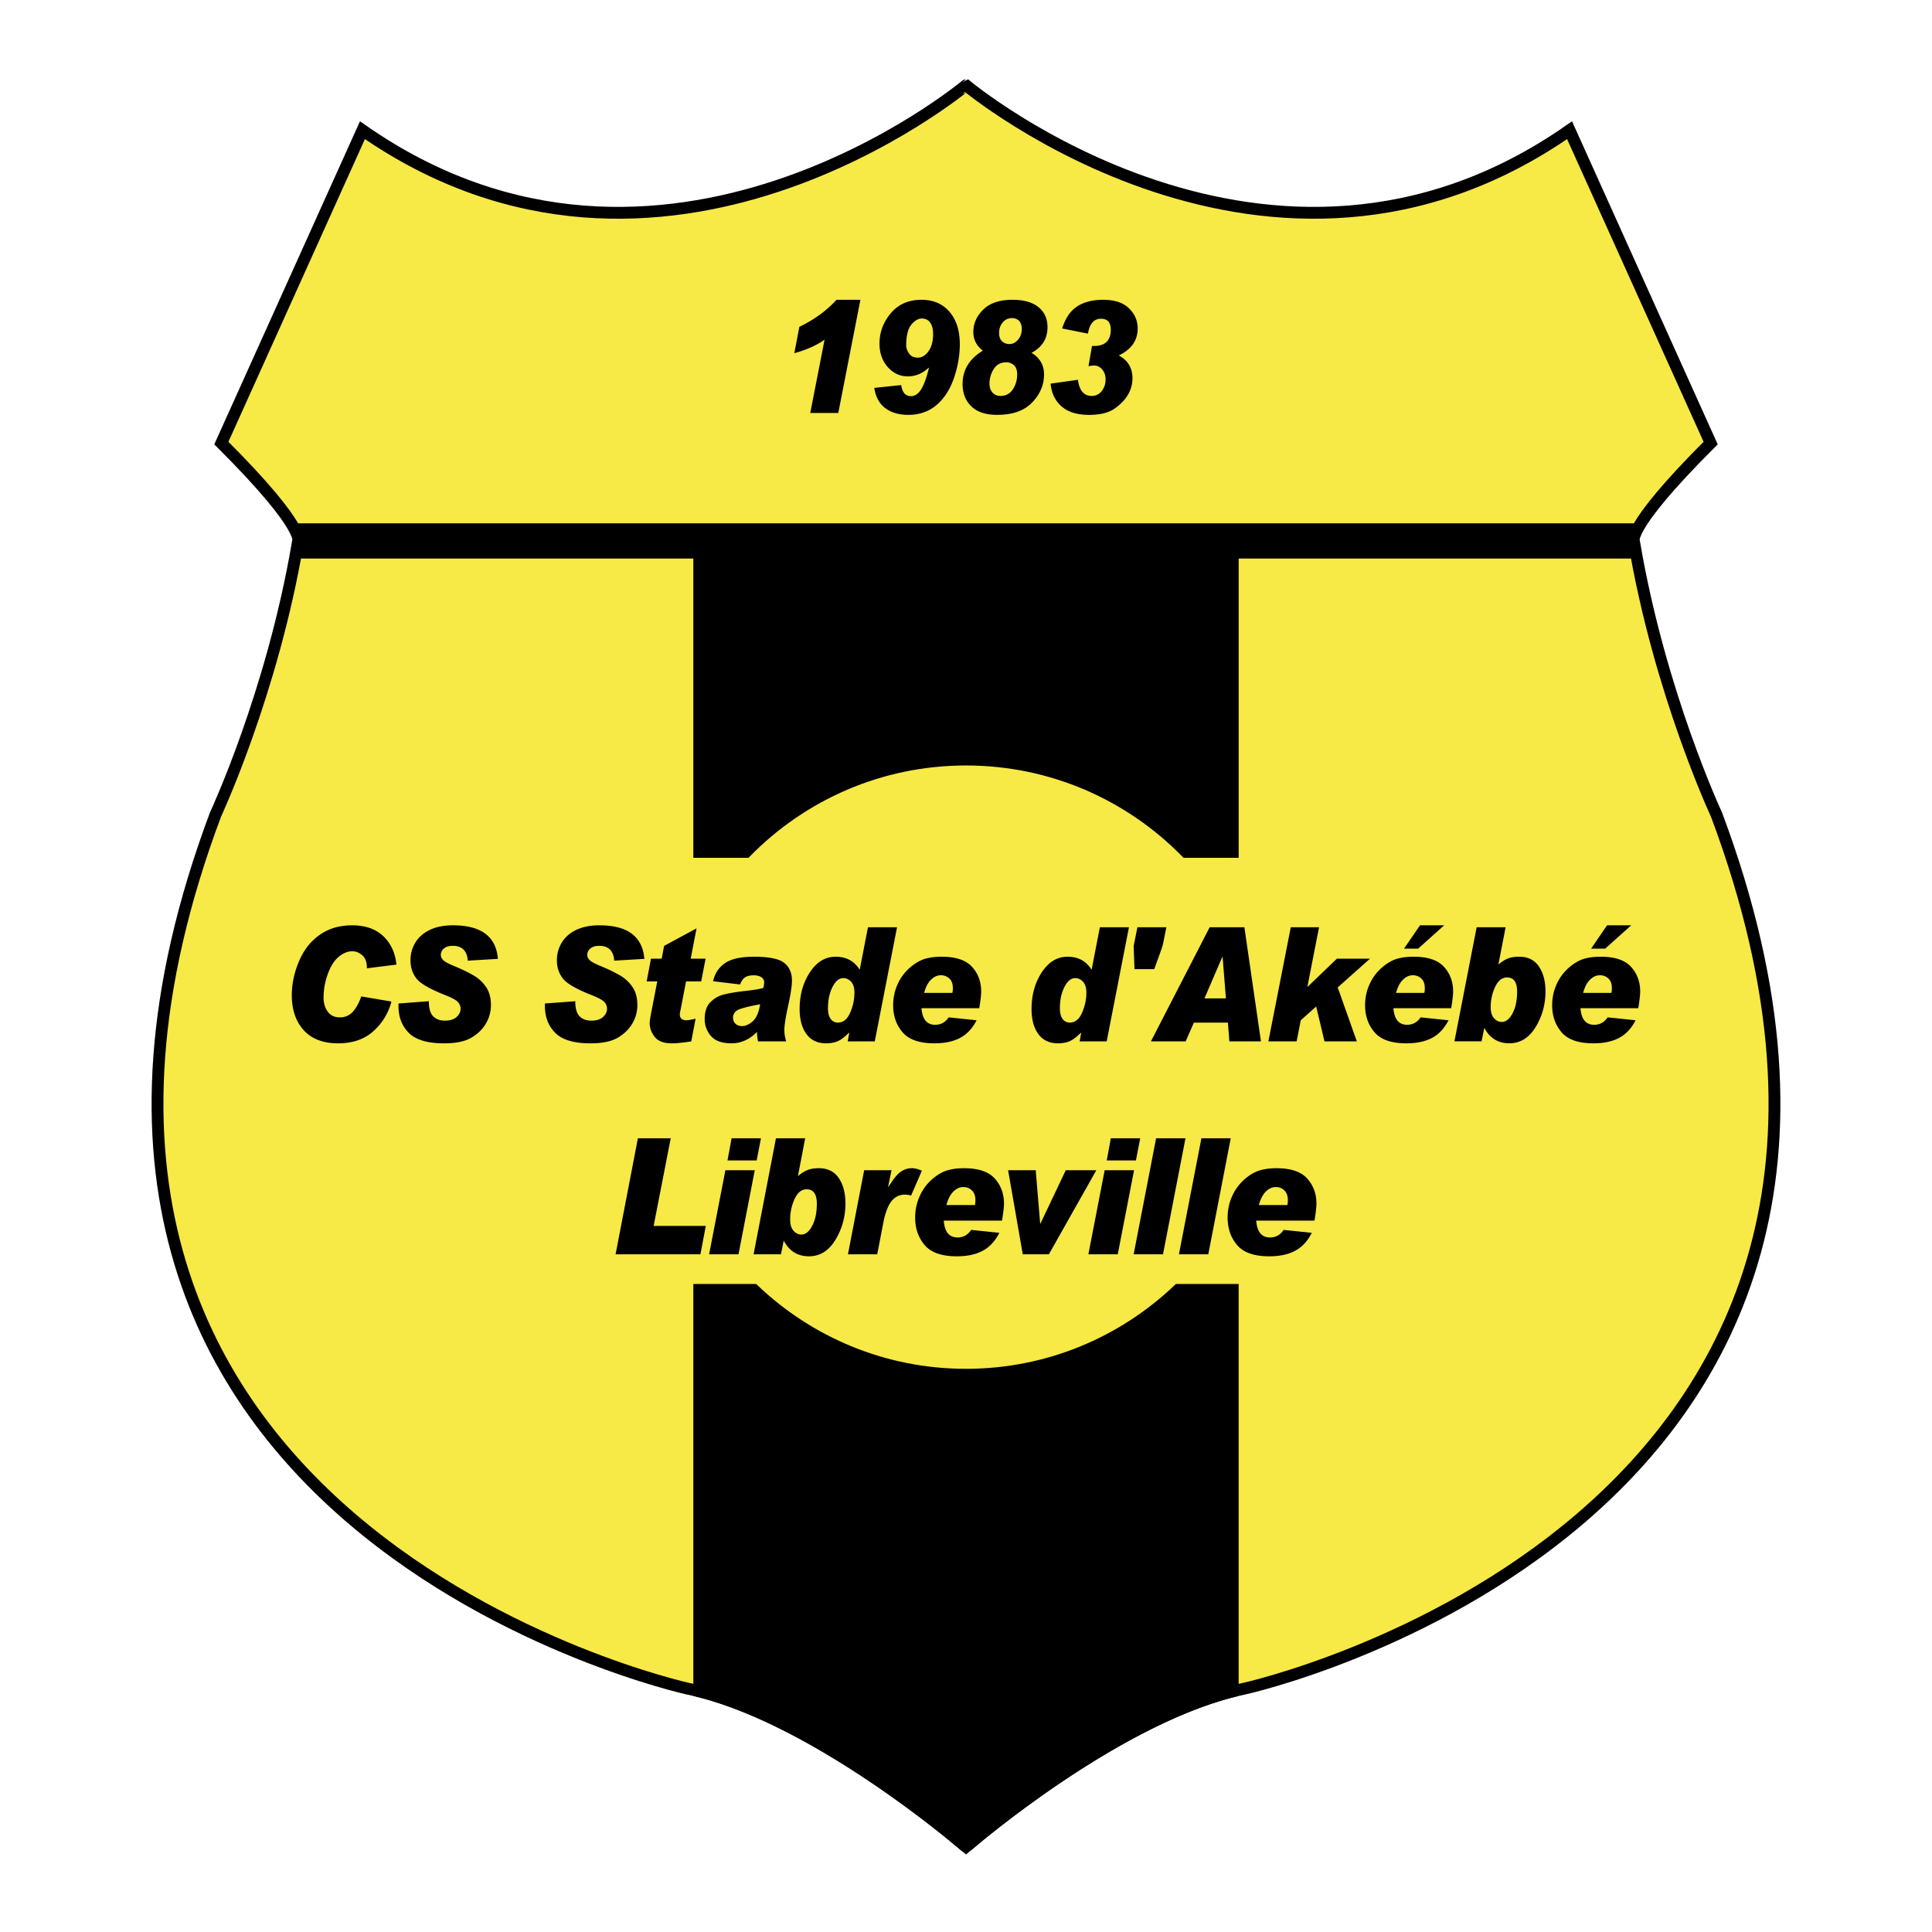 <svg xmlns="http://www.w3.org/2000/svg" width="2500" height="2500" viewBox="0 0 192.756 192.756"><path fill-rule="evenodd" clip-rule="evenodd" fill="#fff" d="M0 0h192.756v192.756H0V0z"/><path d="M96.378 184.252l.586-.486s14.86-12.755 27.174-15.288c0 0 73.709-16.186 47.117-87.206 0 0-5.668-12.129-8.209-27.118 0 0-1.27-1.072 7.625-9.948l-14.076-31.215c-29.912 20.875-60.217-4.487-60.217-4.487S66.074 33.866 36.16 12.991L22.084 44.206c8.895 8.876 7.625 9.948 7.625 9.948C27.168 69.143 21.5 81.271 21.5 81.271c-26.591 71.021 47.117 87.206 47.117 87.206 12.316 2.533 27.176 15.288 27.176 15.288l.585.487z" fill-rule="evenodd" clip-rule="evenodd" fill="#f7e946"/><path d="M96.378 184.252l.586-.486s14.86-12.755 27.174-15.288c0 0 73.709-16.186 47.117-87.206 0 0-5.668-12.129-8.209-27.118 0 0-1.27-1.072 7.625-9.948l-14.076-31.215c-29.912 20.875-60.217-4.487-60.217-4.487S66.074 33.866 36.16 12.991L22.084 44.206c8.895 8.876 7.625 9.948 7.625 9.948C27.168 69.143 21.5 81.271 21.5 81.271c-26.591 71.021 47.117 87.206 47.117 87.206 12.316 2.533 27.176 15.288 27.176 15.288l.585.487" fill="none" stroke="#000" stroke-width="1.18" stroke-miterlimit="2.613"/><path d="M69.764 84.993h4.666c5.58-5.681 13.348-9.211 21.949-9.211 8.6 0 16.37 3.53 21.948 9.211h4.666V55.726H69.764v29.267zM117.555 128.692c-5.514 5.238-12.963 8.465-21.176 8.465-8.215 0-15.663-3.227-21.177-8.465h-5.438v40.049c12.072 3.045 26.028 15.024 26.028 15.024l.586.486.586-.486s13.956-11.979 26.028-15.024v-40.049h-5.437z" fill-rule="evenodd" clip-rule="evenodd" stroke="#000" stroke-width="1.18" stroke-miterlimit="2.613"/><path d="M122.992 55.726h40.336a91.572 91.572 0 0 1-.281-1.572s-.346-.317.658-1.939H29.05c1.004 1.622.658 1.939.658 1.939-.089.528-.184 1.052-.28 1.572h93.564zM85.843 29.911l-2.207 11.29H80.84l1.427-7.306c-.844.581-1.851 1.029-3.019 1.342l.505-2.631c1.493-.716 2.726-1.616 3.702-2.695h2.388zM92.646 36.694c-.616.57-1.307.856-2.073.856-.784 0-1.451-.309-2.001-.928-.548-.618-.824-1.401-.824-2.345 0-1.122.375-2.13 1.126-3.023.75-.895 1.771-1.343 3.062-1.343 1.181 0 2.113.401 2.799 1.201.684.799 1.025 1.879 1.025 3.237 0 1.101-.194 2.223-.584 3.366-.39 1.143-.971 2.043-1.741 2.696-.771.654-1.708.98-2.812.98-.939 0-1.706-.225-2.302-.674-.596-.451-.958-1.122-1.092-2.016l2.684-.282c.11.736.431 1.104.965 1.104.396 0 .736-.222 1.016-.665.281-.443.542-1.155.784-2.137l-.032-.027zm-1.073-1.011c.402 0 .755-.212 1.063-.639.306-.427.46-.998.46-1.714 0-.486-.096-.865-.29-1.14-.193-.274-.474-.412-.844-.412-.35 0-.696.206-1.038.616-.341.412-.513 1.109-.513 2.092 0 .239.095.496.285.777.188.279.482.42.877.42zM98.057 34.99c-.631-.489-.945-1.111-.945-1.865 0-.854.332-1.603.998-2.248.668-.645 1.631-.967 2.895-.967 1.137 0 2.006.246 2.605.735.6.491.9 1.158.9 2.003 0 1.137-.531 1.989-1.592 2.554.832.505 1.246 1.223 1.246 2.157 0 1.038-.395 1.971-1.184 2.795-.789.824-1.949 1.236-3.482 1.236-1.148 0-2.014-.286-2.592-.854-.58-.57-.869-1.309-.869-2.218 0-1.409.674-2.52 2.02-3.328zm1.769 4.512c.521 0 .93-.217 1.221-.651.289-.434.436-.935.436-1.505 0-.409-.107-.711-.318-.904a1.09 1.09 0 0 0-.768-.292c-.557 0-.975.226-1.256.678-.279.451-.42.936-.42 1.45 0 .373.102.671.305.892.204.222.472.332.8.332zm.895-5.177c.326 0 .611-.146.854-.438.244-.292.367-.646.367-1.062 0-.345-.088-.612-.262-.804-.176-.189-.414-.284-.719-.284-.373 0-.68.143-.92.43-.242.288-.361.636-.361 1.047 0 .37.098.649.293.833.195.185.443.278.748.278zM105.975 32.772c.312-1.021.809-1.753 1.488-2.196.678-.443 1.549-.665 2.609-.665 1.133 0 1.988.284 2.568.852.578.569.867 1.236.867 2.002 0 1.198-.627 2.096-1.883 2.697.91.489 1.363 1.255 1.363 2.294a3.21 3.21 0 0 1-.424 1.576c-.281.51-.725.98-1.328 1.413-.605.433-1.469.647-2.59.647-1.189 0-2.105-.286-2.746-.858s-.998-1.325-1.076-2.258l2.723-.385c.141 1.075.598 1.612 1.375 1.612.416 0 .75-.164 1.004-.493a1.84 1.84 0 0 0 .379-1.152c0-.396-.109-.726-.334-.991a1.038 1.038 0 0 0-.824-.398c-.119 0-.303.021-.547.064l.35-2.017h.205c1.113 0 1.668-.543 1.668-1.631 0-.724-.328-1.085-.988-1.085-.688 0-1.119.496-1.291 1.485l-2.568-.513zM39.552 96.24l-2.948.367v-.064c0-.551-.152-.961-.454-1.231-.303-.268-.637-.403-1-.403-.471 0-.932.191-1.381.572-.449.38-.809.963-1.082 1.747a6.958 6.958 0 0 0-.406 2.285c0 .564.14 1.039.417 1.42.279.38.685.571 1.217.571a1.68 1.68 0 0 0 1.241-.512c.339-.344.634-.869.89-1.579l3.008.512a5.946 5.946 0 0 1-1.812 2.965c-.897.805-2.065 1.203-3.502 1.203-1.5 0-2.646-.438-3.439-1.312-.792-.876-1.188-2.04-1.188-3.495 0-1.113.236-2.233.706-3.354.471-1.127 1.158-2.008 2.062-2.65.902-.642 1.988-.963 3.25-.963 1.311 0 2.346.359 3.105 1.078.758.717 1.198 1.666 1.316 2.843zM49.677 95.665l-3.008.18c-.066-.987-.567-1.479-1.502-1.479-.382 0-.675.089-.879.269a.823.823 0 0 0-.308.641c0 .185.082.357.247.521.165.164.556.374 1.174.622.783.33 1.421.644 1.911.937.491.297.891.68 1.202 1.15.311.47.466 1.061.466 1.764 0 .664-.169 1.283-.506 1.855-.337.571-.826 1.044-1.46 1.413-.635.371-1.539.556-2.712.556-1.649 0-2.818-.346-3.509-1.039-.69-.694-1.035-1.587-1.035-2.673v-.263l3.028-.226c0 .708.142 1.208.427 1.498.284.293.678.438 1.181.438.508 0 .894-.122 1.161-.364.267-.245.398-.521.398-.833a.97.97 0 0 0-.253-.645c-.169-.199-.587-.427-1.251-.694-1.524-.597-2.486-1.149-2.89-1.657-.403-.508-.605-1.116-.605-1.833 0-.652.167-1.244.5-1.784.333-.538.817-.955 1.452-1.254.636-.296 1.399-.446 2.287-.446 2.809 0 4.304 1.116 4.484 3.346zM64.287 95.665l-3.008.18c-.066-.987-.567-1.479-1.503-1.479-.381 0-.674.089-.878.269a.823.823 0 0 0-.308.641c0 .185.083.357.247.521.165.164.556.374 1.174.622.783.33 1.421.644 1.912.937.49.297.89.68 1.201 1.15.311.47.466 1.061.466 1.764 0 .664-.169 1.283-.506 1.855-.338.571-.826 1.044-1.46 1.413-.636.371-1.54.556-2.712.556-1.65 0-2.818-.346-3.508-1.039-.691-.694-1.037-1.587-1.037-2.673v-.263l3.028-.226c0 .708.142 1.208.427 1.498.285.293.679.438 1.182.438.508 0 .894-.122 1.16-.364.267-.245.398-.521.398-.833a.966.966 0 0 0-.254-.645c-.169-.199-.588-.427-1.251-.694-1.525-.597-2.486-1.149-2.89-1.657-.404-.508-.605-1.116-.605-1.833 0-.652.167-1.244.501-1.784.333-.538.815-.955 1.451-1.254.636-.296 1.398-.446 2.286-.446 2.812 0 4.307 1.116 4.487 3.346zM70.396 95.65l-.439 2.265h-1.508l-.565 2.918a1.32 1.32 0 0 0-.055.393c0 .375.224.564.676.564.142 0 .44-.053.896-.154l-.433 2.264c-.872.131-1.512.195-1.918.195-.809 0-1.384-.212-1.723-.639-.338-.424-.507-.887-.507-1.39 0-.166.067-.606.207-1.325l.548-2.826H64.52l.428-2.265h1.065l.246-1.277 3.236-1.749-.586 3.026h1.487zM71.144 97.898c.176-.781.574-1.386 1.197-1.81.623-.424 1.587-.636 2.895-.636 1.481 0 2.481.205 3 .614.518.405.777.997.777 1.774 0 .521-.13 1.374-.392 2.563-.242 1.123-.364 1.906-.364 2.349 0 .374.06.754.179 1.144h-2.808a4.668 4.668 0 0 1-.1-.938c-.758.757-1.605 1.135-2.539 1.135-.953 0-1.638-.244-2.055-.73a2.529 2.529 0 0 1-.627-1.697c0-.729.187-1.286.56-1.669a2.83 2.83 0 0 1 1.377-.781c.546-.139 1.291-.259 2.235-.362.84-.097 1.399-.196 1.679-.288.057-.247.085-.436.085-.567 0-.209-.096-.377-.289-.504s-.448-.189-.766-.189c-.333 0-.604.061-.81.175-.207.118-.388.362-.545.738l-2.689-.321zm4.691 2.298c-1.334.245-2.118.464-2.351.65-.233.189-.349.41-.349.666 0 .266.083.478.249.63.167.154.38.23.641.23.366 0 .728-.164 1.086-.488.36-.327.601-.887.724-1.688zM89.497 92.515l-2.22 11.381H84.58l.143-.818-.029-.041c-.407.415-.775.694-1.104.839-.33.143-.721.217-1.175.217-.853 0-1.505-.309-1.957-.927-.452-.62-.678-1.452-.678-2.501 0-1.397.339-2.617 1.019-3.654s1.538-1.558 2.575-1.558c1.06 0 1.86.433 2.4 1.3l.822-4.238h2.901zm-5.906 9.51c.533 0 .942-.326 1.228-.985a4.977 4.977 0 0 0 .429-2.008c0-.484-.113-.844-.337-1.086-.224-.241-.48-.361-.768-.361-.42 0-.781.295-1.083.883-.301.59-.452 1.298-.452 2.128 0 .466.09.82.271 1.064a.85.85 0 0 0 .712.365zM97.436 101.792c-.42.816-.973 1.404-1.653 1.762-.681.359-1.532.539-2.556.539-1.489 0-2.547-.367-3.175-1.102-.629-.733-.942-1.633-.942-2.695 0-.738.146-1.432.439-2.084a4.771 4.771 0 0 1 1.196-1.639c.503-.44 1-.736 1.487-.893.488-.152 1.06-.228 1.715-.228 1.408 0 2.418.334 3.03 1.007.611.668.917 1.494.917 2.469 0 .323-.066.876-.193 1.66h-5.763c.081 1.102.536 1.655 1.365 1.655.563 0 1.012-.249 1.345-.74l2.788.289zm-2.42-2.728c.033-.112.05-.273.05-.477 0-.422-.116-.745-.346-.96a1.197 1.197 0 0 0-.852-.324c-.356 0-.684.146-.984.442-.299.293-.526.735-.684 1.318h2.816v.001zM112.635 92.515l-2.219 11.381h-2.697l.141-.818-.027-.041c-.408.415-.777.694-1.104.839-.33.143-.723.217-1.176.217-.852 0-1.504-.309-1.957-.927-.453-.62-.678-1.452-.678-2.501 0-1.397.34-2.617 1.02-3.654.678-1.037 1.537-1.558 2.574-1.558 1.061 0 1.859.433 2.4 1.3l.822-4.238h2.901zm-5.905 9.51c.531 0 .941-.326 1.227-.985.285-.651.43-1.325.43-2.008 0-.484-.113-.844-.338-1.086-.223-.241-.48-.361-.768-.361-.42 0-.781.295-1.08.883-.303.59-.455 1.298-.455 2.128 0 .466.092.82.273 1.064a.849.849 0 0 0 .711.365zM116.369 92.515l-.336 1.67c-.027.133-.141.48-.342 1.039l-.531 1.468h-1.971l-.086-2.306.377-1.871h2.889zM125.805 103.896h-3.15l-.148-1.871h-3.393l-.82 1.871h-3.465l5.859-11.381h3.465l1.652 11.381zm-3.494-4.287l-.332-4.141h-.027l-1.783 4.141h2.142zM136.686 95.648l-3.223 2.869 1.908 5.379h-3.226l-.829-3.476-1.537 1.37-.416 2.106h-2.816l2.234-11.381h2.821l-1.153 5.881.03.042 2.902-2.79h3.305zM144.523 101.792c-.422.816-.973 1.404-1.654 1.762-.68.359-1.533.539-2.557.539-1.488 0-2.547-.367-3.174-1.102-.629-.733-.943-1.633-.943-2.695 0-.738.146-1.432.443-2.084a4.764 4.764 0 0 1 1.193-1.639c.502-.44.998-.736 1.486-.893.488-.152 1.061-.228 1.715-.228 1.408 0 2.418.334 3.031 1.007.611.668.916 1.494.916 2.469 0 .323-.064.876-.193 1.66h-5.762c.08 1.102.535 1.655 1.365 1.655.561 0 1.01-.249 1.344-.74l2.79.289zm-2.419-2.728c.033-.112.049-.273.049-.477 0-.422-.115-.745-.346-.96a1.2 1.2 0 0 0-.852-.324c-.357 0-.684.146-.984.442-.299.293-.527.735-.684 1.318h2.817v.001zm1.98-6.745l-2.598 2.329h-1.406l1.594-2.329h2.41zM149.494 96.232c.33-.282.646-.48.945-.6.301-.12.676-.18 1.131-.18.865 0 1.518.32 1.959.965.441.644.664 1.476.664 2.49 0 1.307-.332 2.499-.99 3.573-.662 1.076-1.535 1.611-2.621 1.611-1.119 0-1.949-.514-2.492-1.542l-.275 1.346h-2.705l2.215-11.381h2.889l-.72 3.718zm.338 5.728c.412 0 .773-.287 1.076-.861.305-.574.455-1.298.455-2.174 0-.937-.336-1.404-1.01-1.404-.488 0-.883.312-1.18.934a4.722 4.722 0 0 0-.445 2.054c0 .478.113.839.336 1.086.225.243.481.365.768.365zM163.186 101.792c-.422.816-.975 1.404-1.654 1.762-.68.359-1.533.539-2.557.539-1.488 0-2.547-.367-3.174-1.102-.629-.733-.941-1.633-.941-2.695 0-.738.146-1.432.439-2.084a4.743 4.743 0 0 1 1.195-1.639c.502-.44.998-.736 1.486-.893.488-.152 1.061-.228 1.715-.228 1.408 0 2.418.334 3.029 1.007.613.668.918 1.494.918 2.469 0 .323-.064.876-.191 1.66h-5.766c.082 1.102.537 1.655 1.365 1.655.562 0 1.012-.249 1.346-.74l2.79.289zm-2.42-2.728c.031-.112.051-.273.051-.477 0-.422-.117-.745-.348-.96a1.197 1.197 0 0 0-.852-.324c-.357 0-.684.146-.984.442-.299.293-.525.735-.684 1.318h2.817v.001zm1.98-6.745l-2.598 2.329h-1.404l1.594-2.329h2.408zM70.419 122.308l-.538 2.835h-8.465l2.228-11.578h3.274l-1.704 8.743h5.205zM75.303 116.752l-1.624 8.391h-2.931l1.625-8.391h2.93zm.618-3.187l-.429 2.212h-2.909l.408-2.212h2.93zM79.609 117.345c.333-.286.652-.487.955-.608.302-.122.682-.184 1.14-.184.872 0 1.531.326 1.977.982.445.653.668 1.499.668 2.532 0 1.33-.334 2.543-1 3.635-.667 1.095-1.548 1.639-2.643 1.639-1.128 0-1.965-.522-2.514-1.568l-.277 1.37h-2.731l2.234-11.577h2.915l-.724 3.779zm.34 5.827c.419 0 .78-.293 1.086-.878.308-.583.46-1.319.46-2.209 0-.953-.341-1.429-1.019-1.429-.495 0-.891.314-1.19.948a4.806 4.806 0 0 0-.449 2.09c0 .486.112.854.338 1.104.227.25.484.374.774.374zM91.974 116.806l-1.073 2.471a2.475 2.475 0 0 0-.602-.09c-.559 0-1.013.223-1.361.668-.349.445-.619 1.155-.81 2.137l-.608 3.151H84.6l1.618-8.391h2.729l-.337 1.632.029.035c.453-.742.853-1.238 1.197-1.489a1.895 1.895 0 0 1 1.134-.377c.31 0 .646.084 1.004.253zM99.707 122.999c-.428.832-.982 1.43-1.668 1.794-.688.365-1.547.548-2.58.548-1.502 0-2.57-.373-3.205-1.12-.633-.746-.949-1.661-.949-2.743 0-.749.148-1.454.444-2.119a4.833 4.833 0 0 1 1.206-1.666c.506-.448 1.006-.749 1.5-.906.493-.155 1.07-.233 1.729-.233 1.422 0 2.438.34 3.057 1.023.617.682.928 1.521.928 2.513 0 .328-.068.891-.197 1.688h-5.813c.082 1.121.541 1.684 1.377 1.684.568 0 1.021-.252 1.356-.754l2.815.291zm-2.441-2.771c.031-.117.051-.279.051-.486 0-.429-.119-.756-.35-.975a1.195 1.195 0 0 0-.859-.333c-.359 0-.691.15-.993.453-.302.298-.531.746-.69 1.341h2.841zM109.383 116.752l-4.737 8.391h-2.603l-1.465-8.391h2.756l.443 5.321h.03l2.527-5.321h3.049zM113.145 116.752l-1.627 8.391h-2.93l1.625-8.391h2.932zm.615-3.187l-.43 2.212h-2.91l.408-2.212h2.932zM118.277 113.565l-2.244 11.578h-2.929l2.242-11.578h2.931zM122.791 113.565l-2.24 11.578h-2.93l2.244-11.578h2.926zM130.879 122.999c-.424.832-.98 1.43-1.668 1.794-.686.365-1.545.548-2.578.548-1.504 0-2.568-.373-3.203-1.12-.635-.746-.951-1.661-.951-2.743 0-.749.148-1.454.445-2.119a4.844 4.844 0 0 1 1.205-1.666c.506-.448 1.008-.749 1.5-.906.494-.155 1.072-.233 1.73-.233 1.42 0 2.438.34 3.055 1.023.617.682.928 1.521.928 2.513 0 .328-.064.891-.195 1.688h-5.814c.082 1.121.541 1.684 1.377 1.684.568 0 1.02-.252 1.357-.754l2.812.291zm-2.441-2.771c.033-.117.051-.279.051-.486 0-.429-.115-.756-.35-.975a1.187 1.187 0 0 0-.859-.333c-.359 0-.689.15-.992.453-.301.298-.529.746-.691 1.341h2.841z" fill-rule="evenodd" clip-rule="evenodd"/></svg>